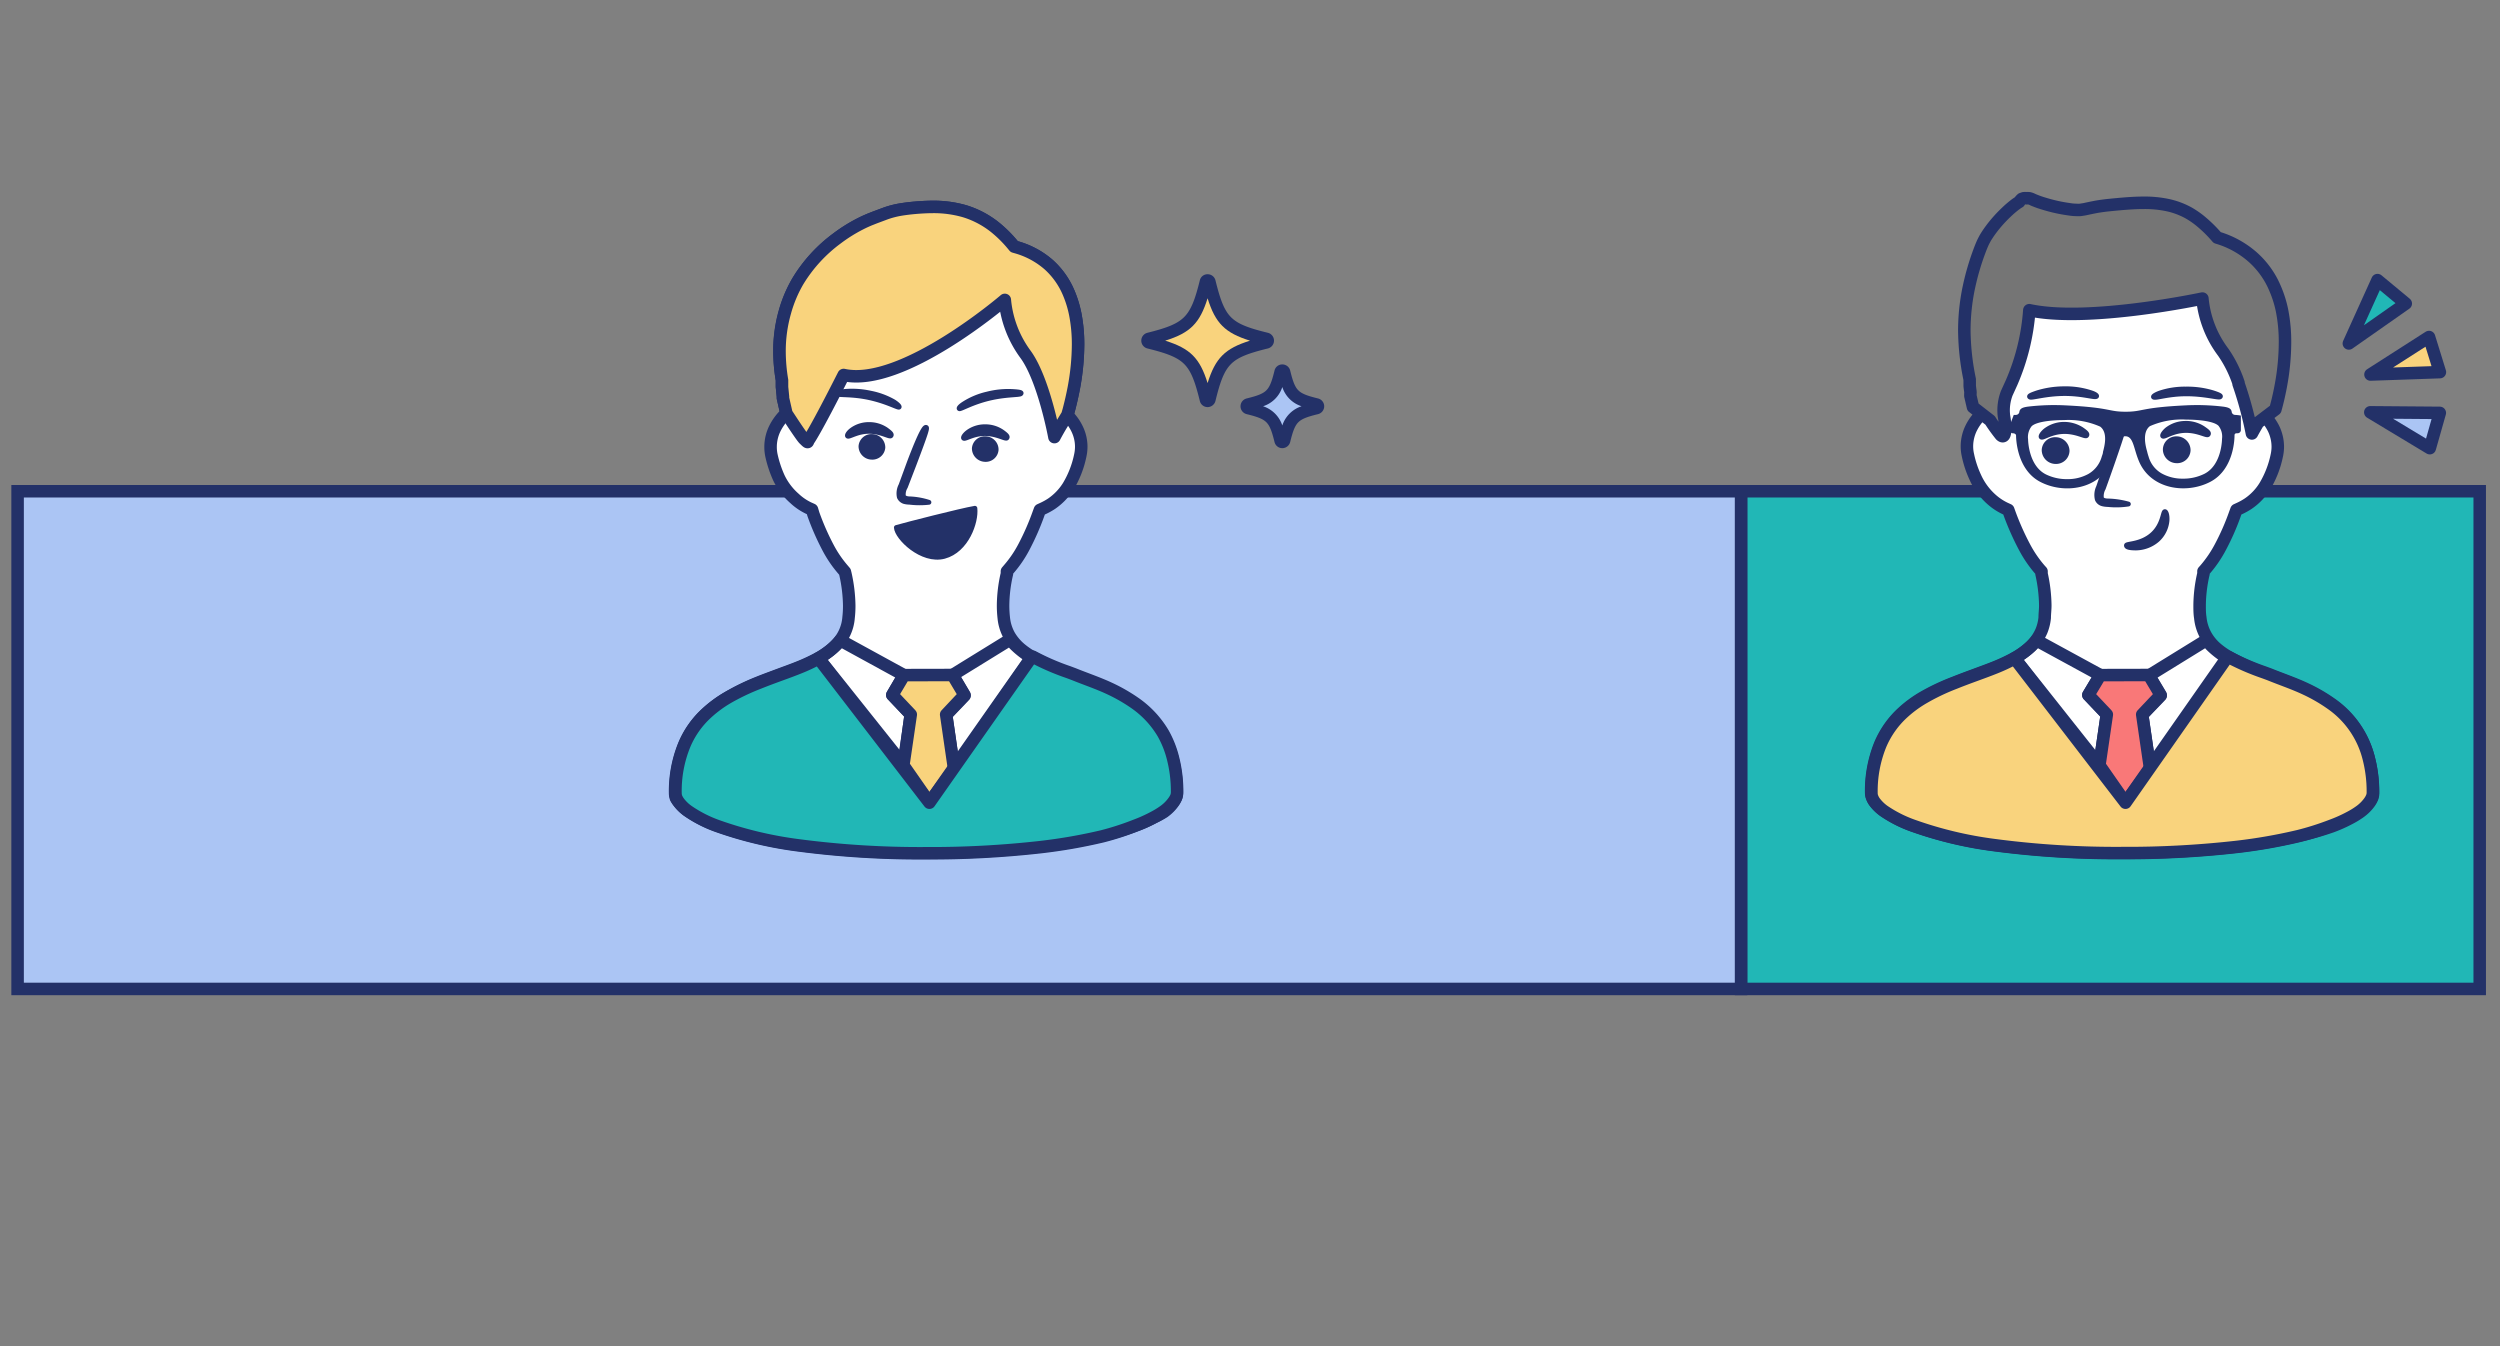 <svg xmlns="http://www.w3.org/2000/svg" viewBox="0 0 260 140"><rect x="0" y="0" width="260" height="140" fill="#808080" stroke="none"/><defs><style>.cls-1,.cls-5{fill:none;}.cls-13,.cls-2,.cls-7{fill:#21b7b6;}.cls-10,.cls-12,.cls-13,.cls-14,.cls-15,.cls-2,.cls-3,.cls-4,.cls-5,.cls-6,.cls-7,.cls-8,.cls-9{stroke:#233168;}.cls-15,.cls-2,.cls-3{stroke-miterlimit:10;}.cls-10,.cls-12,.cls-13,.cls-14,.cls-2,.cls-3,.cls-4,.cls-5,.cls-6,.cls-7,.cls-9{stroke-width:1.3px;}.cls-14,.cls-17,.cls-3{fill:#abc5f4;}.cls-4{fill:#fff;}.cls-10,.cls-12,.cls-13,.cls-14,.cls-4,.cls-5,.cls-6,.cls-7,.cls-8,.cls-9{stroke-linejoin:round;}.cls-12,.cls-16,.cls-6{fill:#f9d37d;}.cls-11,.cls-15,.cls-8{fill:#233168;}.cls-12,.cls-13,.cls-14,.cls-8{stroke-linecap:round;}.cls-8{stroke-width:0.5px;}.cls-9{fill:#f97878;}.cls-10{fill:#757575;}.cls-15{stroke-width:0.8px;}</style></defs><g id="レイヤー_2" data-name="レイヤー 2"><g id="レイヤー_1-2" data-name="レイヤー 1"><rect class="cls-1" width="260" height="140"/><rect class="cls-2" x="181.07" y="51.09" width="76.82" height="51.76"/><rect class="cls-3" x="1.83" y="51.09" width="179.24" height="51.76"/><path class="cls-4" d="M96.31,88.69a97.06,97.06,0,0,1-13.38-.83,40.62,40.62,0,0,1-8.36-2,13.17,13.17,0,0,1-3.07-1.57,4.23,4.23,0,0,1-.93-.9A2.4,2.4,0,0,1,70.3,83a1.46,1.46,0,0,1-.09-.49,12.68,12.68,0,0,1,.92-5,9.4,9.4,0,0,1,2.39-3.38,12.59,12.59,0,0,1,2.13-1.56A23.45,23.45,0,0,1,78.84,71c.72-.29,1.44-.55,2.13-.81s1.46-.53,2.12-.8a18.88,18.88,0,0,0,2.12-1,7.93,7.93,0,0,0,1.64-1.21,4.53,4.53,0,0,0,1.4-2.93A10.8,10.8,0,0,0,88.32,63a15.94,15.94,0,0,0-.39-3.28l-.06-.25-.17-.2a12.06,12.06,0,0,1-1.6-2.35,26.35,26.35,0,0,1-1.51-3.45L84.45,53l-.38-.17a5.77,5.77,0,0,1-1.45-1A6.66,6.66,0,0,1,81,49.69a11.72,11.72,0,0,1-.76-2.28,4.17,4.17,0,0,1-.1-.94,4.34,4.34,0,0,1,.47-1.95,5.5,5.5,0,0,1,.82-1.19l.35-.38-.36-1.58v-.16l-.1-1c0-.15,0-.27,0-.38s0-.25,0-.25v-.08a18.27,18.27,0,0,1-.26-3,14.78,14.78,0,0,1,.56-4.08A13.42,13.42,0,0,1,83,29.21a15.51,15.51,0,0,1,4.07-4.43,16.15,16.15,0,0,1,2.44-1.52c.37-.19.68-.32.91-.42l.53-.21,1.15-.43a9.27,9.27,0,0,1,1.59-.41c.43-.07.9-.13,1.47-.18s1.27-.09,1.83-.09a11.53,11.53,0,0,1,3.34.45,9.52,9.52,0,0,1,3.17,1.68,13,13,0,0,1,1.79,1.77l.19.23.28.08a8.7,8.7,0,0,1,3.29,1.78,8.23,8.23,0,0,1,2.08,2.91,11.39,11.39,0,0,1,.7,2.27,16.31,16.31,0,0,1,.29,3.15,25.05,25.05,0,0,1-.44,4.49c-.15.79-.33,1.57-.53,2.33l-.14.49.33.4a5.19,5.19,0,0,1,.69,1.08,4.25,4.25,0,0,1,.42,1.83,4.33,4.33,0,0,1-.11.95,10.19,10.19,0,0,1-1.24,3.17,6.15,6.15,0,0,1-1.74,1.81,6.76,6.76,0,0,1-.84.47l-.37.17-.14.38a26.51,26.51,0,0,1-1.51,3.45,12,12,0,0,1-1.61,2.36l-.17.2,0,.25a15.09,15.09,0,0,0-.4,3.28,11.27,11.27,0,0,0,.07,1.29,4.71,4.71,0,0,0,.58,1.87,5.29,5.29,0,0,0,1.21,1.41,8.67,8.67,0,0,0,1.11.77A22.87,22.87,0,0,0,111.08,70l.56.21c1.23.45,2.5.92,3.74,1.5a17.66,17.66,0,0,1,2.7,1.56,10.11,10.11,0,0,1,2.86,3.1,10.34,10.34,0,0,1,1,2.49,13.93,13.93,0,0,1,.45,3.65,1.35,1.35,0,0,1-.09.47,2.63,2.63,0,0,1-.27.47,4.27,4.27,0,0,1-1,1A8.35,8.35,0,0,1,120,85a15.07,15.07,0,0,1-1.91.85,28.75,28.75,0,0,1-3.47,1.06,55.13,55.13,0,0,1-6.4,1.12A101.93,101.93,0,0,1,96.31,88.69Z"/><path class="cls-5" d="M94,79.59,85.13,68.46a9.77,9.77,0,0,0,1.18-.8,6.83,6.83,0,0,0,1.08-1.07L94,70.21,92.8,72.28l1.91,2Z"/><path class="cls-6" d="M81.79,43l-.36-1.58v-.16l-.1-1c0-.15,0-.27,0-.38s0-.25,0-.25v-.08a18.27,18.27,0,0,1-.26-3,14.78,14.78,0,0,1,.56-4.08A13.42,13.42,0,0,1,83,29.21a15.51,15.51,0,0,1,4.07-4.43,16.15,16.15,0,0,1,2.44-1.52c.37-.19.68-.32.91-.42l.53-.21,1.15-.43a9.27,9.27,0,0,1,1.59-.41c.43-.07.9-.13,1.47-.18s1.27-.09,1.83-.09a11.53,11.53,0,0,1,3.34.45,9.52,9.52,0,0,1,3.17,1.68,13,13,0,0,1,1.79,1.77l.19.23.28.08a8.7,8.7,0,0,1,3.29,1.78,8.23,8.23,0,0,1,2.08,2.91,11.39,11.39,0,0,1,.7,2.27,16.31,16.31,0,0,1,.29,3.15,25.05,25.05,0,0,1-.44,4.49c-.15.79-.33,1.57-.53,2.33l-.14.49-.7,1.15c-.39.66-.65,1.16-.65,1.16s-1.1-6-3-8.6a11.27,11.27,0,0,1-2.16-5.67S93.84,40.35,87.74,39c-3,5.93-3.62,6.74-3.62,6.74-.17.25,0,.41-.52-.1-.15-.16-.58-.78-1.1-1.56Z"/><path class="cls-5" d="M99.22,80l-.82-5.65,1.91-2L99.07,70.2l6-3.7a6,6,0,0,0,.46.54,9,9,0,0,0,1.76,1.36Z"/><polygon class="cls-6" points="96.66 83.48 99.22 79.96 98.4 74.31 100.31 72.28 99.07 70.2 94.03 70.21 92.8 72.28 94.72 74.31 93.95 79.59 96.66 83.48"/><path class="cls-7" d="M118.07,85.87A15.07,15.07,0,0,0,120,85a8.35,8.35,0,0,0,1.06-.65,4.27,4.27,0,0,0,1-1,2.63,2.63,0,0,0,.27-.47,1.35,1.35,0,0,0,.09-.47,13.93,13.93,0,0,0-.45-3.65,10.34,10.34,0,0,0-1-2.49,10.11,10.11,0,0,0-2.86-3.1,17.66,17.66,0,0,0-2.7-1.56c-1.24-.58-2.51-1-3.74-1.5l-.56-.21a24.81,24.81,0,0,1-3.69-1.6l-.11,0L96.66,83.48l-11.53-15,0,0a17.64,17.64,0,0,1-2,.94c-.66.27-1.38.53-2.12.8s-1.41.52-2.13.81a23.45,23.45,0,0,0-3.19,1.52,12.59,12.59,0,0,0-2.13,1.56,9.4,9.4,0,0,0-2.39,3.38,12.68,12.68,0,0,0-.92,5,1.46,1.46,0,0,0,.09.49,2.4,2.4,0,0,0,.27.46,4.23,4.23,0,0,0,.93.9,13.17,13.17,0,0,0,3.07,1.57,40.62,40.62,0,0,0,8.36,2,97.06,97.06,0,0,0,13.38.83,101.93,101.93,0,0,0,11.89-.64,55.13,55.13,0,0,0,6.4-1.12A28.75,28.75,0,0,0,118.07,85.87Z"/><path class="cls-8" d="M89.54,46.4a1.14,1.14,0,0,0,1.1,1.15,1.1,1.1,0,0,0,1.18-1,1.14,1.14,0,0,0-1.1-1.15A1.1,1.1,0,0,0,89.54,46.4Z"/><path class="cls-8" d="M88.15,45.35c.15.14,1-.5,2.24-.49s2.12.61,2.26.46-.08-.33-.47-.62a3.14,3.14,0,0,0-1.81-.55,3,3,0,0,0-1.78.57C88.21,45,88.08,45.28,88.15,45.35Z"/><path class="cls-8" d="M101.33,46.63a1.15,1.15,0,0,0,1.1,1.15,1.09,1.09,0,0,0,1.17-1,1.13,1.13,0,0,0-1.09-1.15A1.09,1.09,0,0,0,101.33,46.63Z"/><path class="cls-8" d="M100.22,45.57c.14.15,1-.49,2.23-.48s2.13.61,2.26.46-.07-.33-.47-.62a3.09,3.09,0,0,0-1.81-.55,3,3,0,0,0-1.77.57C100.28,45.24,100.15,45.51,100.22,45.57Z"/><path class="cls-8" d="M99.79,42.51c.23,0,1.32-.66,3.06-1.08s3.15-.34,3.31-.48-.18-.19-.8-.23a8.73,8.73,0,0,0-2.68.26,7.66,7.66,0,0,0-2.41,1C99.8,42.27,99.67,42.49,99.79,42.51Z"/><path class="cls-8" d="M93.48,42.35c-.23,0-1.34-.62-3.1-1s-3.15-.24-3.32-.38.18-.19.79-.26a8.94,8.94,0,0,1,2.69.18,7.86,7.86,0,0,1,2.44.91C93.46,42.12,93.59,42.33,93.48,42.35Z"/><path class="cls-8" d="M96.61,52.24a7.5,7.5,0,0,0-2-.36c-.31,0-.61-.1-.66-.31a1.49,1.49,0,0,1,.21-.93l.92-2.39c1.29-3.4,1.37-3.75,1.24-3.8s-.45.22-1.74,3.62l-.88,2.4a1.81,1.81,0,0,0-.17,1.23.84.84,0,0,0,.52.46,2.21,2.21,0,0,0,.53.07A8.65,8.65,0,0,0,96.61,52.24Z"/><path class="cls-8" d="M93.22,54.86c1-.29,6.74-1.76,8.17-2,.16,1.43-.87,4.38-3.19,5S93.27,55.9,93.22,54.86Z"/><path class="cls-4" d="M220.7,88.69a96.81,96.81,0,0,1-13.37-.83,40.57,40.57,0,0,1-8.37-2,13.17,13.17,0,0,1-3.07-1.57,4.46,4.46,0,0,1-.93-.9,1.93,1.93,0,0,1-.26-.46,1.26,1.26,0,0,1-.1-.49,12.86,12.86,0,0,1,.92-5,9.53,9.53,0,0,1,2.39-3.38,12.29,12.29,0,0,1,2.14-1.56A22.35,22.35,0,0,1,203.24,71c.72-.29,1.43-.55,2.13-.81s1.45-.53,2.12-.8a19.51,19.51,0,0,0,2.11-1,8,8,0,0,0,1.65-1.21,5,5,0,0,0,1.07-1.58,4.94,4.94,0,0,0,.33-1.35c0-.42.06-.84.06-1.29a15.94,15.94,0,0,0-.39-3.28l0-.25-.18-.2a12.51,12.51,0,0,1-1.6-2.35A27.77,27.77,0,0,1,209,53.42l-.14-.39-.37-.17a6,6,0,0,1-1.46-1,6.78,6.78,0,0,1-1.6-2.22,10.51,10.51,0,0,1-.76-2.28,4.17,4.17,0,0,1-.11-.94,4.34,4.34,0,0,1,.47-1.95,5.21,5.21,0,0,1,.83-1.19l.34-.38-.35-1.58v-.16l-.1-1c0-.15,0-.27,0-.38s0-.25,0-.25v-.08a18.27,18.27,0,0,1-.26-3A14.78,14.78,0,0,1,206,32.5a13.42,13.42,0,0,1,1.44-3.29,15.51,15.51,0,0,1,4.07-4.43,17.21,17.21,0,0,1,2.44-1.52c.38-.19.68-.32.92-.42l.53-.21,1.14-.43a9.77,9.77,0,0,1,1.59-.41c.43-.07.9-.13,1.47-.18s1.28-.09,1.83-.09a11.65,11.65,0,0,1,3.35.45,9.47,9.47,0,0,1,3.16,1.68,13,13,0,0,1,1.79,1.77l.19.23.28.08a8.82,8.82,0,0,1,3.3,1.78,8.33,8.33,0,0,1,2.07,2.91,11.39,11.39,0,0,1,.7,2.27,16.31,16.31,0,0,1,.29,3.15,25.05,25.05,0,0,1-.44,4.49c-.15.79-.33,1.57-.53,2.33l-.13.49.32.4a5.24,5.24,0,0,1,.7,1.08,4.39,4.39,0,0,1,.41,1.83,4.33,4.33,0,0,1-.11.95,10.19,10.19,0,0,1-1.24,3.17,6,6,0,0,1-1.74,1.81,6.76,6.76,0,0,1-.84.47l-.37.17-.14.38a25.21,25.21,0,0,1-1.51,3.45,12.43,12.43,0,0,1-1.6,2.36l-.18.2,0,.25a15.09,15.09,0,0,0-.4,3.28c0,.42,0,.86.07,1.29a4.72,4.72,0,0,0,.59,1.87,5.07,5.07,0,0,0,1.2,1.41,8.67,8.67,0,0,0,1.11.77A23.24,23.24,0,0,0,235.47,70l.57.21c1.22.45,2.49.92,3.73,1.5a17.19,17.19,0,0,1,2.7,1.56,9.75,9.75,0,0,1,3.88,5.59,13.93,13.93,0,0,1,.45,3.65,1.35,1.35,0,0,1-.09.47,2.52,2.52,0,0,1-.26.47,4.33,4.33,0,0,1-1,1,8.35,8.35,0,0,1-1.06.65,14.9,14.9,0,0,1-1.9.85A29.5,29.5,0,0,1,239,86.93a55.13,55.13,0,0,1-6.4,1.12A101.8,101.8,0,0,1,220.7,88.69Z"/><path class="cls-5" d="M218.34,79.59l-8.82-11.13a9.77,9.77,0,0,0,1.18-.8,6.9,6.9,0,0,0,1.09-1.07l6.64,3.62-1.24,2.07,1.92,2Z"/><path class="cls-5" d="M223.61,80l-.82-5.65,1.92-2-1.24-2.08,6-3.7c.15.19.3.37.46.54a8.77,8.77,0,0,0,1.77,1.36Z"/><polygon class="cls-9" points="221.05 83.48 223.61 79.96 222.79 74.31 224.71 72.28 223.47 70.2 218.43 70.21 217.19 72.28 219.11 74.31 218.34 79.59 221.05 83.48"/><path class="cls-6" d="M242.47,85.87a14.9,14.9,0,0,0,1.9-.85,8.35,8.35,0,0,0,1.06-.65,4.33,4.33,0,0,0,1-1,2.52,2.52,0,0,0,.26-.47,1.35,1.35,0,0,0,.09-.47,13.93,13.93,0,0,0-.45-3.65,9.75,9.75,0,0,0-3.88-5.59,17.19,17.19,0,0,0-2.7-1.56c-1.24-.58-2.51-1-3.73-1.5l-.57-.21a25.28,25.28,0,0,1-3.69-1.6l-.1,0L221.05,83.48l-11.53-15,0,0a18.26,18.26,0,0,1-2,.94c-.67.27-1.38.53-2.12.8s-1.41.52-2.13.81a22.35,22.35,0,0,0-3.19,1.52,12.29,12.29,0,0,0-2.14,1.56,9.53,9.53,0,0,0-2.39,3.38,12.86,12.86,0,0,0-.92,5,1.26,1.26,0,0,0,.1.49,1.93,1.93,0,0,0,.26.46,4.46,4.46,0,0,0,.93.9A13.17,13.17,0,0,0,199,85.89a40.57,40.57,0,0,0,8.37,2,96.81,96.81,0,0,0,13.37.83,101.8,101.8,0,0,0,11.89-.64,55.13,55.13,0,0,0,6.4-1.12A29.5,29.5,0,0,0,242.47,85.87Z"/><path class="cls-10" d="M209.21,39.78a22.94,22.94,0,0,0,1.84-7.52c6.1,1.33,18-1.21,18-1.21a10.94,10.94,0,0,0,2.16,5.57,12.65,12.65,0,0,1,1.6,3.21l0,.09a38.38,38.38,0,0,1,1.39,5.16s.26-.49.65-1.14l1.79-1.36c.17-.6.37-1.41.55-2.37a24.93,24.93,0,0,0,.45-4.58,16.71,16.71,0,0,0-.3-3.29,11.64,11.64,0,0,0-.77-2.43,9,9,0,0,0-2.32-3.2,9.71,9.71,0,0,0-3.66-2,13.85,13.85,0,0,0-1.58-1.58,8.87,8.87,0,0,0-1.42-1,8,8,0,0,0-2.26-.82,11.61,11.61,0,0,0-2.37-.22c-1.13,0-2.32.11-3.63.24-.49.05-.9.11-1.26.17-.54.1-.94.19-1.27.26l-.44.07a2.9,2.9,0,0,1-.43,0,4.73,4.73,0,0,1-.75-.07,16.13,16.13,0,0,1-2.51-.55c-.34-.1-.64-.2-.87-.29l-.3-.12-.17-.08a1.5,1.5,0,0,0-.3-.1,1.06,1.06,0,0,0-.24,0,1.28,1.28,0,0,0-.33,0l-.2.07A1.46,1.46,0,0,0,210,21a4.13,4.13,0,0,0-.46.31,10.72,10.72,0,0,0-.89.77,14.19,14.19,0,0,0-1.44,1.59c-.23.3-.45.61-.65.93a7.18,7.18,0,0,0-.5,1,26.16,26.16,0,0,0-1.39,4.74,22,22,0,0,0-.38,4,26,26,0,0,0,.56,5.13,1.34,1.34,0,0,0,0,.2c0,.14,0,.28,0,.42s.05.44.07.62,0,.18,0,.24a.31.31,0,0,1,0,.09v0h0v.13l.27,1.17,1.78,1.38a17.68,17.68,0,0,0,1.1,1.53c.51.5.58-.68.34-2a5,5,0,0,1,.29-2.35Z"/><path class="cls-8" d="M212.59,46.79A1.2,1.2,0,0,0,213.78,48a1.15,1.15,0,0,0,1.2-1.11,1.2,1.2,0,0,0-1.19-1.17A1.14,1.14,0,0,0,212.59,46.79Z"/><path class="cls-8" d="M212.29,45.45c.16.15,1-.54,2.33-.57s2.24.58,2.38.42-.09-.35-.51-.64a3.39,3.39,0,0,0-1.91-.53,3.21,3.21,0,0,0-1.85.65C212.35,45.1,212.22,45.38,212.29,45.45Z"/><path class="cls-8" d="M225.19,46.74a1.19,1.19,0,0,0,1.18,1.18,1.14,1.14,0,0,0,1.2-1.11,1.2,1.2,0,0,0-1.18-1.18A1.14,1.14,0,0,0,225.19,46.74Z"/><path class="cls-8" d="M224.93,45.35c.16.15,1-.55,2.33-.58s2.24.59,2.38.42-.09-.34-.51-.63a3.24,3.24,0,0,0-1.91-.53,3.14,3.14,0,0,0-1.85.65C225,45,224.86,45.28,224.93,45.35Z"/><path class="cls-8" d="M224,41.31c.23.11,1.52-.35,3.39-.35s3.29.42,3.48.32-.13-.24-.75-.44a9.26,9.26,0,0,0-2.8-.38,8.2,8.2,0,0,0-2.68.41C224.06,41.08,223.87,41.27,224,41.31Z"/><path class="cls-8" d="M218,41.24c-.23.11-1.52-.33-3.39-.31s-3.28.47-3.48.37.13-.24.75-.45a9.59,9.59,0,0,1,2.79-.42,8.47,8.47,0,0,1,2.69.38C218,41,218.14,41.2,218,41.24Z"/><path class="cls-8" d="M221.35,52.42a8.76,8.76,0,0,0-2.1-.32c-.33,0-.64-.08-.7-.3a1.61,1.61,0,0,1,.19-1c.29-.8.59-1.64.9-2.53,1.25-3.59,1.33-4,1.18-4s-.46.24-1.71,3.84c-.3.88-.58,1.73-.86,2.54a1.92,1.92,0,0,0-.13,1.29.81.81,0,0,0,.55.46,2.44,2.44,0,0,0,.56.07A8.11,8.11,0,0,0,221.35,52.42Z"/><path class="cls-8" d="M225.15,53.21c-.21,0-.17,1.39-1.34,2.41s-2.65.91-2.66,1.1.34.27,1,.27a3.48,3.48,0,0,0,2.22-.85,3.07,3.07,0,0,0,1-2C225.41,53.54,225.25,53.2,225.15,53.21Z"/><path class="cls-11" d="M231.09,45.64s0,2.73-1.86,3.65a4.88,4.88,0,0,1-2.2.49,4.44,4.44,0,0,1-2.23-.55,2.93,2.93,0,0,1-1.35-1.75,5.26,5.26,0,0,1-.15-.53c-.15-.52-.54-2,.29-2.63a8.19,8.19,0,0,1,3.79-.68c1.45,0,2.92.2,3.35.65A1.8,1.8,0,0,1,231.09,45.64ZM218.71,47c0,.18-.09.35-.14.53a3,3,0,0,1-1.36,1.75,4.44,4.44,0,0,1-2.23.55,4.91,4.91,0,0,1-2.2-.49c-1.84-.92-1.86-3.62-1.86-3.65a1.84,1.84,0,0,1,.36-1.35c.43-.45,1.91-.65,3.36-.65a8.14,8.14,0,0,1,3.78.68C219.25,45,218.86,46.43,218.71,47ZM209,44.29v.46a.34.34,0,0,0,.33.31c.19,0,.34.1.34.23s0,3.49,2.49,4.81,6.18.82,7.44-2.11c.56-1.33.57-2.62,1.43-2.62s.86,1.29,1.43,2.62c1.25,2.93,4.95,3.42,7.43,2.11s2.5-4.58,2.5-4.81.14-.23.33-.23a.34.34,0,0,0,.33-.31V43.31l0-.09a4.11,4.11,0,0,0-.61-.07.37.37,0,0,1-.35-.36c-.07-.33-.38-.43-.88-.5a23.14,23.14,0,0,0-3.94-.13c-4.71.23-4.36.66-6.21.66s-1.5-.43-6.22-.66a23.19,23.19,0,0,0-3.94.13c-.49.07-.8.17-.88.5a.37.37,0,0,1-.35.36l-.24,0Z"/><polygon class="cls-12" points="246.53 38.95 253.75 38.7 252.62 35.05 246.53 38.95"/><polygon class="cls-13" points="244.28 35.72 250.2 31.57 247.26 29.13 244.28 35.72"/><polygon class="cls-14" points="246.51 42.88 253.74 42.94 252.7 46.61 246.51 42.88"/><path class="cls-15" d="M125.59,41.94a.43.43,0,0,1-.42-.34c-1-4.06-1.7-4.75-5.75-5.75a.44.44,0,0,1,0-.85c4-1,4.75-1.69,5.75-5.75a.42.42,0,0,1,.42-.33.44.44,0,0,1,.43.33c1,4.06,1.69,4.76,5.75,5.75a.44.44,0,0,1,0,.85c-4.06,1-4.76,1.69-5.75,5.75A.45.45,0,0,1,125.59,41.94Z"/><path class="cls-16" d="M121.18,35.43c2.6.81,3.6,1.81,4.41,4.41.81-2.6,1.81-3.6,4.41-4.41-2.6-.81-3.6-1.81-4.41-4.41C124.78,33.62,123.78,34.62,121.18,35.43Z"/><path class="cls-15" d="M133.36,46.21h0a.43.43,0,0,1-.42-.33c-.56-2.28-.92-2.64-3.2-3.2a.44.44,0,0,1,0-.85c2.28-.56,2.64-.92,3.2-3.2a.42.42,0,0,1,.42-.33.44.44,0,0,1,.43.33c.56,2.28.91,2.64,3.2,3.2a.44.44,0,0,1,0,.85c-2.29.56-2.64.92-3.2,3.2A.45.45,0,0,1,133.36,46.21Z"/><path class="cls-17" d="M131.36,42.25a3.13,3.13,0,0,1,2,2,3.13,3.13,0,0,1,2-2,3.09,3.09,0,0,1-2-2A3.09,3.09,0,0,1,131.36,42.25Z"/></g></g></svg>